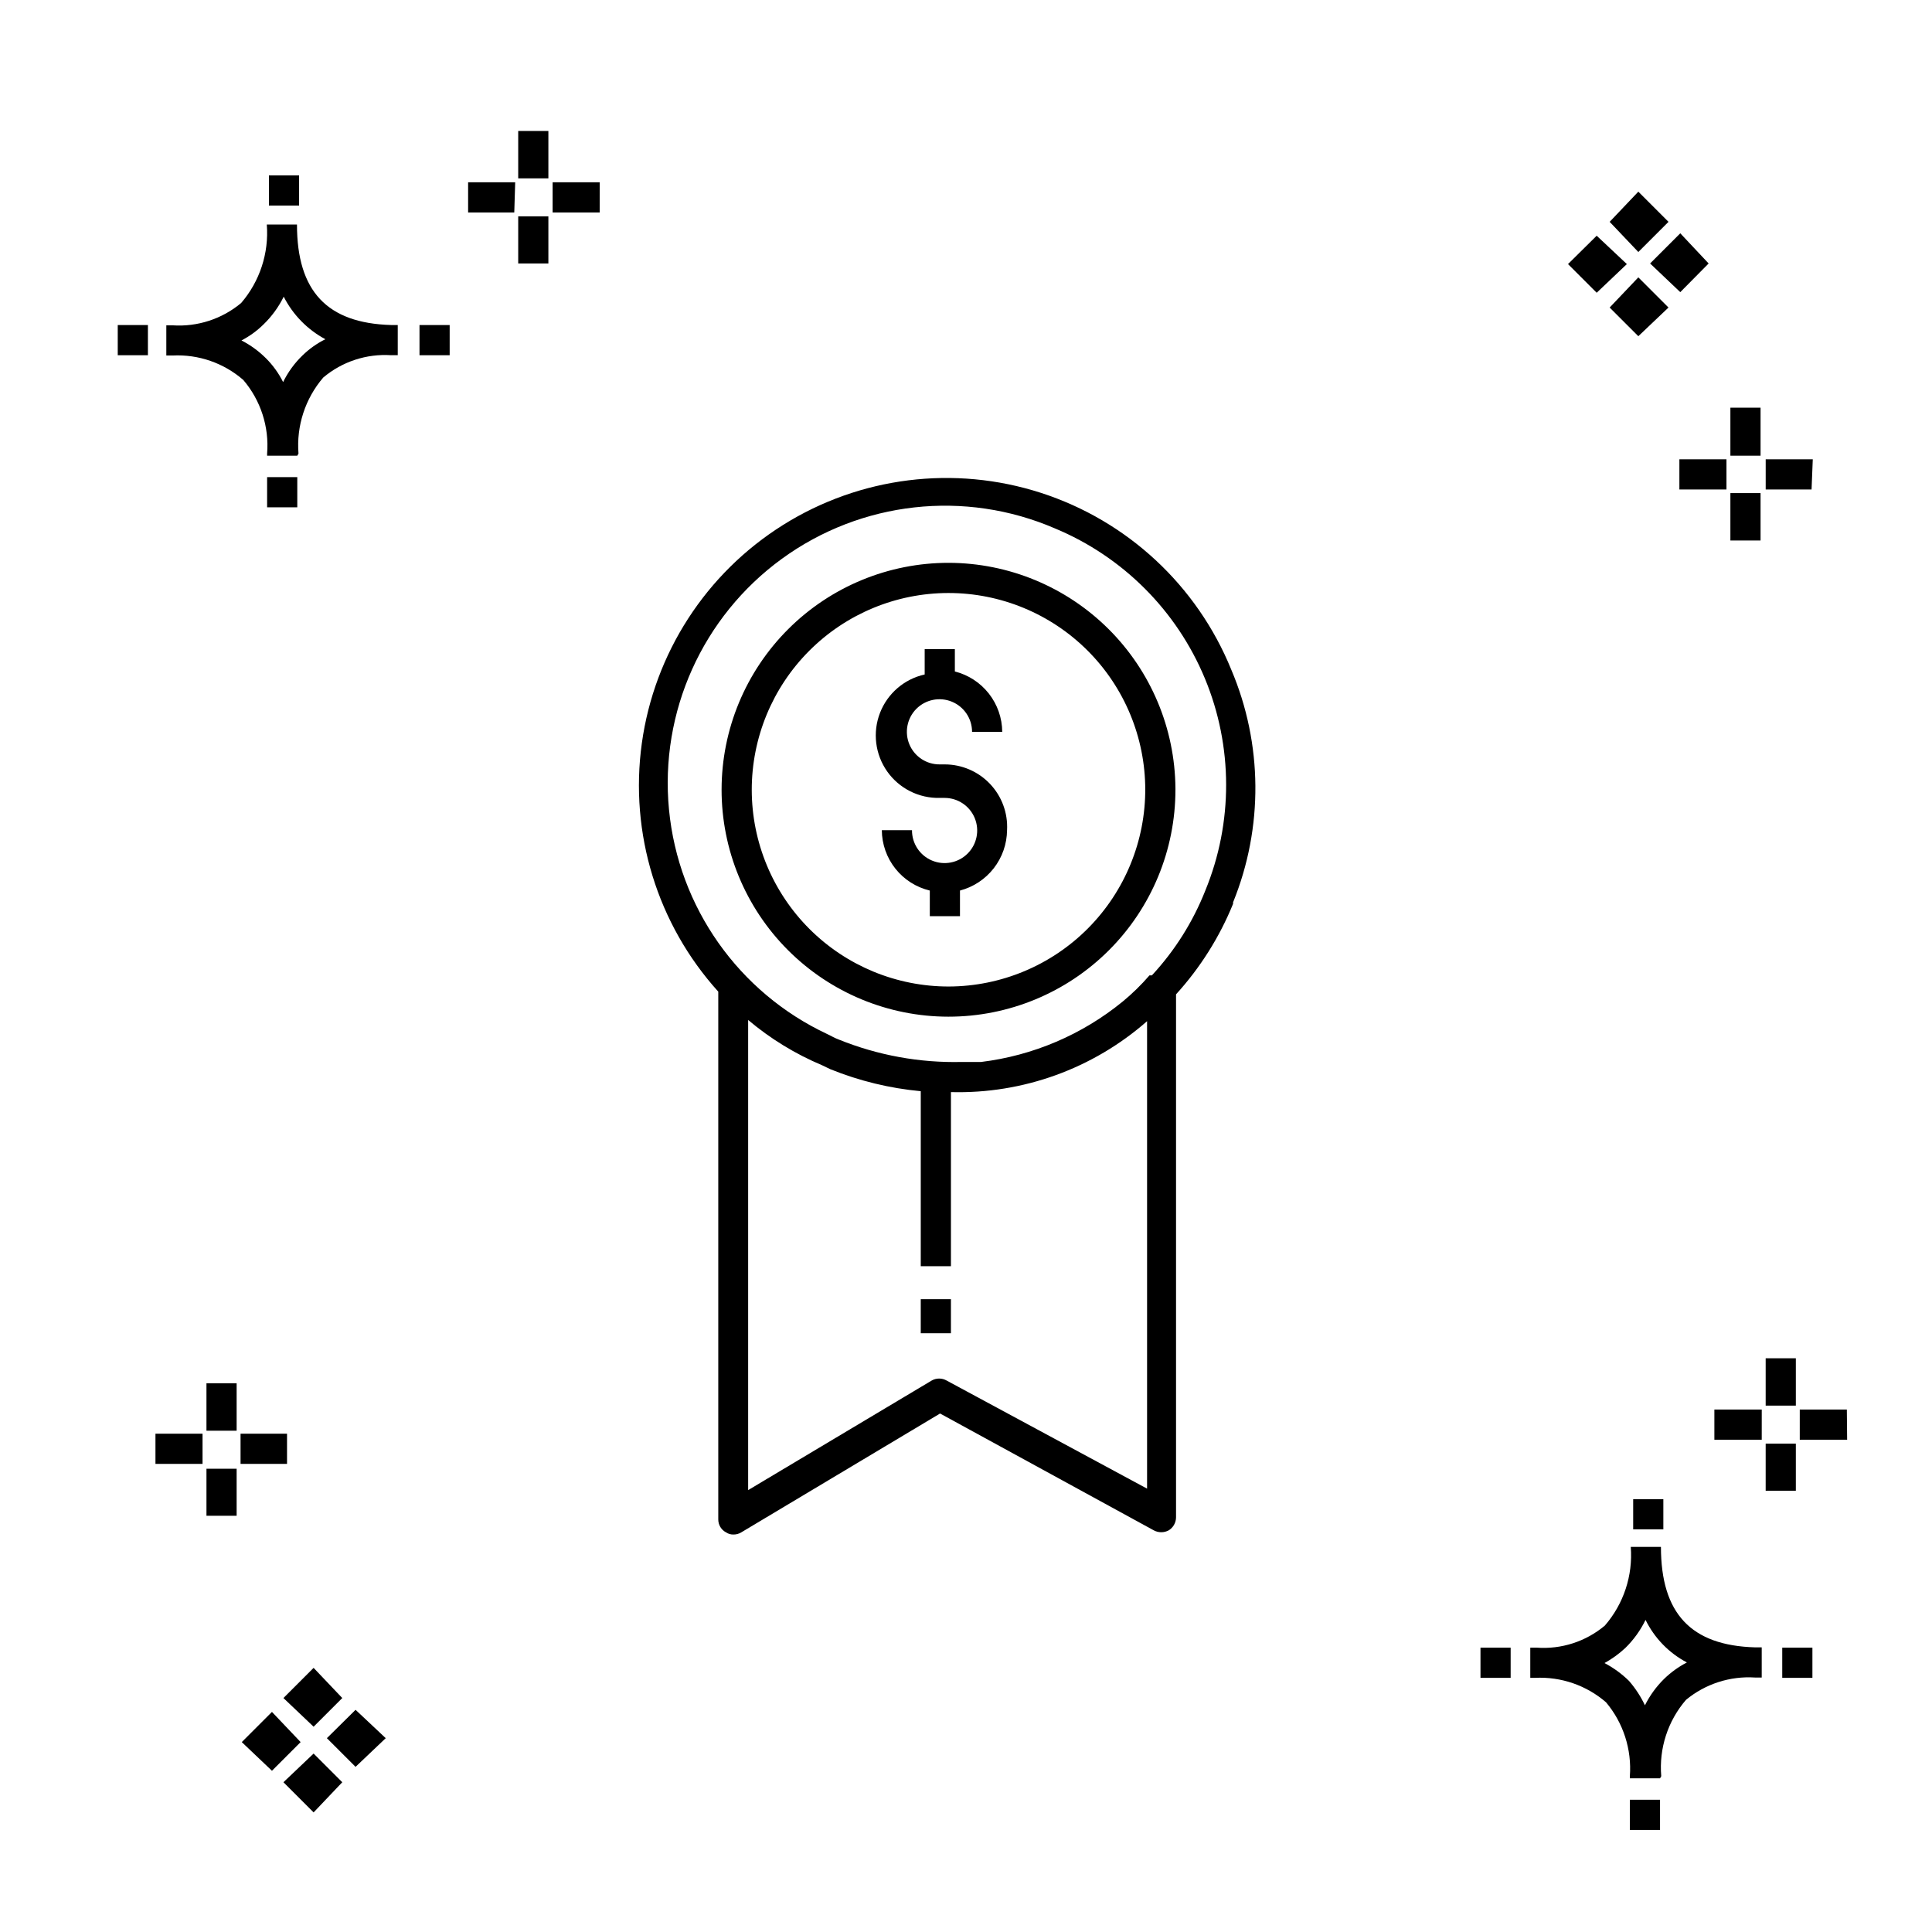 <?xml version="1.0" encoding="UTF-8"?>
<!-- Uploaded to: SVG Repo, www.svgrepo.com, Generator: SVG Repo Mixer Tools -->
<svg fill="#000000" width="800px" height="800px" version="1.1" viewBox="144 144 512 512" xmlns="http://www.w3.org/2000/svg">
 <g>
  <path d="m410.88 364.01c-0.039 3.664-1.281 7.215-3.535 10.105-2.254 2.891-5.394 4.961-8.941 5.891v6.797h-7.996v-6.797c-3.606-0.859-6.816-2.902-9.121-5.805-2.305-2.898-3.57-6.488-3.594-10.191h7.996c-0.031 3.5 2.051 6.676 5.277 8.035 3.223 1.363 6.953 0.645 9.438-1.82 2.488-2.461 3.242-6.184 1.91-9.422-1.332-3.234-4.488-5.348-7.988-5.348h-1.281 0.004c-5.531 0.133-10.766-2.504-13.949-7.027-3.18-4.527-3.891-10.344-1.895-15.504 2-5.156 6.441-8.977 11.844-10.18v-6.715h7.996v5.918c3.566 0.902 6.734 2.961 9.008 5.856 2.269 2.894 3.519 6.457 3.547 10.137h-7.996c0-3.5-2.113-6.652-5.352-7.984-3.234-1.332-6.957-0.578-9.422 1.906-2.461 2.488-3.18 6.215-1.82 9.441 1.363 3.223 4.535 5.305 8.039 5.273h1.281-0.004c4.547-0.004 8.898 1.859 12.027 5.156 3.133 3.297 4.769 7.738 4.527 12.277zm44.625-10.715h-0.004c0 15.953-6.34 31.254-17.621 42.531-11.285 11.281-26.586 17.613-42.543 17.605-15.953-0.008-31.25-6.356-42.523-17.641-11.273-11.289-17.602-26.598-17.586-42.551 0.016-15.953 6.367-31.246 17.66-42.516 11.293-11.27 26.602-17.59 42.559-17.566 15.859 0.039 31.062 6.336 42.309 17.523 11.242 11.184 17.621 26.352 17.746 42.211zm-7.996 0h-0.004c0-13.832-5.496-27.102-15.281-36.879-9.781-9.777-23.051-15.27-36.887-15.262-13.832 0.008-27.094 5.512-36.867 15.301-9.777 9.789-15.258 23.059-15.246 36.891 0.016 13.836 5.527 27.094 15.32 36.863 9.793 9.77 23.066 15.246 36.902 15.227 13.875-0.043 27.168-5.609 36.934-15.465 9.77-9.859 15.211-23.199 15.125-37.078zm23.27 30.23v-0.004c-3.59 8.824-8.707 16.945-15.117 23.992v138.59c-0.008 1.402-0.73 2.699-1.918 3.441-1.246 0.684-2.754 0.684-4 0l-56.617-30.949-52.699 31.508c-0.625 0.383-1.348 0.574-2.078 0.559-0.684 0.016-1.352-0.18-1.922-0.559-1.285-0.664-2.09-1.992-2.078-3.438v-139.87c-16.148-17.871-23.562-41.969-20.258-65.824 3.309-23.855 16.996-45.027 37.398-57.832 20.398-12.805 45.418-15.93 68.34-8.535s41.395 24.551 50.469 46.863c8.352 19.672 8.523 41.859 0.48 61.656zm-22.793 154.98v-123.88c-14.34 12.59-32.906 19.301-51.98 18.793v46.141l-7.996 0.004v-46.383c-8.242-0.766-16.324-2.731-23.992-5.84l-2.16-1.039c-7.098-2.984-13.707-7.027-19.59-11.996v124.59l48.621-29.027c1.234-0.715 2.762-0.715 3.996 0zm-24.391-254.46c-23.863-10.312-51.398-7.246-72.41 8.055-21.016 15.305-32.383 40.566-29.895 66.445 2.488 25.875 18.461 48.512 42.008 59.527 1.039 0.48 1.918 1.039 3.039 1.441 10.332 4.172 21.406 6.184 32.547 5.918h3.758 1.359c13.762-1.68 26.77-7.227 37.508-15.996 2.566-2.113 4.945-4.438 7.117-6.957h0.641c6.07-6.547 10.871-14.168 14.152-22.469 7.394-18.012 7.356-38.219-0.109-56.203-7.461-17.98-21.742-32.277-39.715-39.762zm-35.586 213.28h7.996v-9.035h-7.996z"/>
  <path d="m206.71 545.7h-7.996v-12.477h7.996zm13.355-13.754h-12.316v-7.996h12.316zm-22.391 0h-12.477v-7.996h12.477zm9.035-8.797h-7.996v-12.555h7.996zm369.22 105.8v-7.996h7.996v7.996zm7.996-13.676h-7.996v-0.559c0.531-7.106-1.734-14.141-6.32-19.594-5.195-4.496-11.926-6.816-18.793-6.477h-1.277v-7.996h1.68v-0.004c6.555 0.48 13.035-1.613 18.07-5.836 4.996-5.758 7.473-13.273 6.879-20.871h7.996c0 17.672 7.996 26.148 24.949 26.629h1.758v7.996h-1.758 0.004c-6.637-0.434-13.188 1.684-18.316 5.918-4.816 5.59-7.18 12.883-6.555 20.234zm-14.715-30.547c2.379 1.246 4.559 2.836 6.477 4.715 1.703 1.957 3.129 4.137 4.238 6.481 1.289-2.582 2.988-4.93 5.039-6.957 1.801-1.758 3.848-3.238 6.078-4.398-4.754-2.504-8.59-6.453-10.957-11.277-1.344 2.769-3.156 5.285-5.356 7.438-1.668 1.555-3.523 2.898-5.519 4zm-32.867 3.918v-7.996h7.996v7.996zm79.969 0v-7.996h7.996v7.996zm-39.504-39.344v-7.996h7.996v7.996zm-362.02-270.86v-7.996h7.996v7.996zm7.996-13.676h-7.996v-0.559c0.574-7.086-1.699-14.109-6.316-19.516-5.168-4.496-11.875-6.82-18.715-6.477h-1.68v-7.996h1.68c6.586 0.434 13.09-1.684 18.152-5.918 4.945-5.75 7.391-13.234 6.797-20.793h7.996c0 17.672 7.996 26.148 24.949 26.629h1.758v7.996h-1.758l0.004 0.004c-6.539-0.426-12.984 1.695-17.992 5.918-4.781 5.574-7.144 12.828-6.559 20.152zm-14.793-30.547c2.391 1.227 4.574 2.82 6.477 4.715 1.852 1.844 3.394 3.981 4.559 6.32 1.285-2.625 3.016-5.008 5.117-7.039 1.789-1.746 3.84-3.203 6.078-4.316-4.746-2.543-8.598-6.477-11.035-11.277-1.348 2.746-3.16 5.234-5.359 7.359-1.719 1.699-3.688 3.125-5.836 4.238zm-32.789 3.918v-7.996h7.996v7.996zm79.969 0v-7.996h7.996v7.996zm-39.902-39.664v-7.996h7.996v7.996zm351.87 7.996-7.598 7.516 7.598 7.598 7.996-7.598zm11.035 11.035-7.598 7.996 7.598 7.598 7.996-7.598zm0-22.711-7.598 7.996 7.598 7.996 7.996-7.996zm11.117 11.035-7.996 7.996 7.996 7.598 7.516-7.598zm-373.22 391.85-7.996 7.996 7.996 7.598 7.598-7.598zm11.039 11.035-7.996 7.598 7.996 7.996 7.598-7.996zm0-22.711-7.996 7.996 7.996 7.598 7.598-7.598zm11.117 11.117-7.598 7.516 7.598 7.598 7.996-7.598zm381.69-58.059h-7.996v-12.477h7.996zm13.594-13.516h-12.555v-7.996h12.477zm-22.633 0h-12.551v-7.996h12.555zm9.039-9.035h-7.996v-12.555h7.996zm-330.59-302.69h-7.996v-12.473h7.996zm13.594-13.516h-12.473v-7.996h12.477zm-22.633 0h-12.234v-7.996h12.477zm9.039-9.035h-7.996v-12.555h7.996zm321.24 95.965h-7.996v-12.555h7.996zm13.516-13.516h-12.156v-7.996h12.477zm-22.551 0h-12.477v-7.996h12.477zm9.035-8.957h-7.996v-12.715h7.996z"/>
 </g>
</svg>
